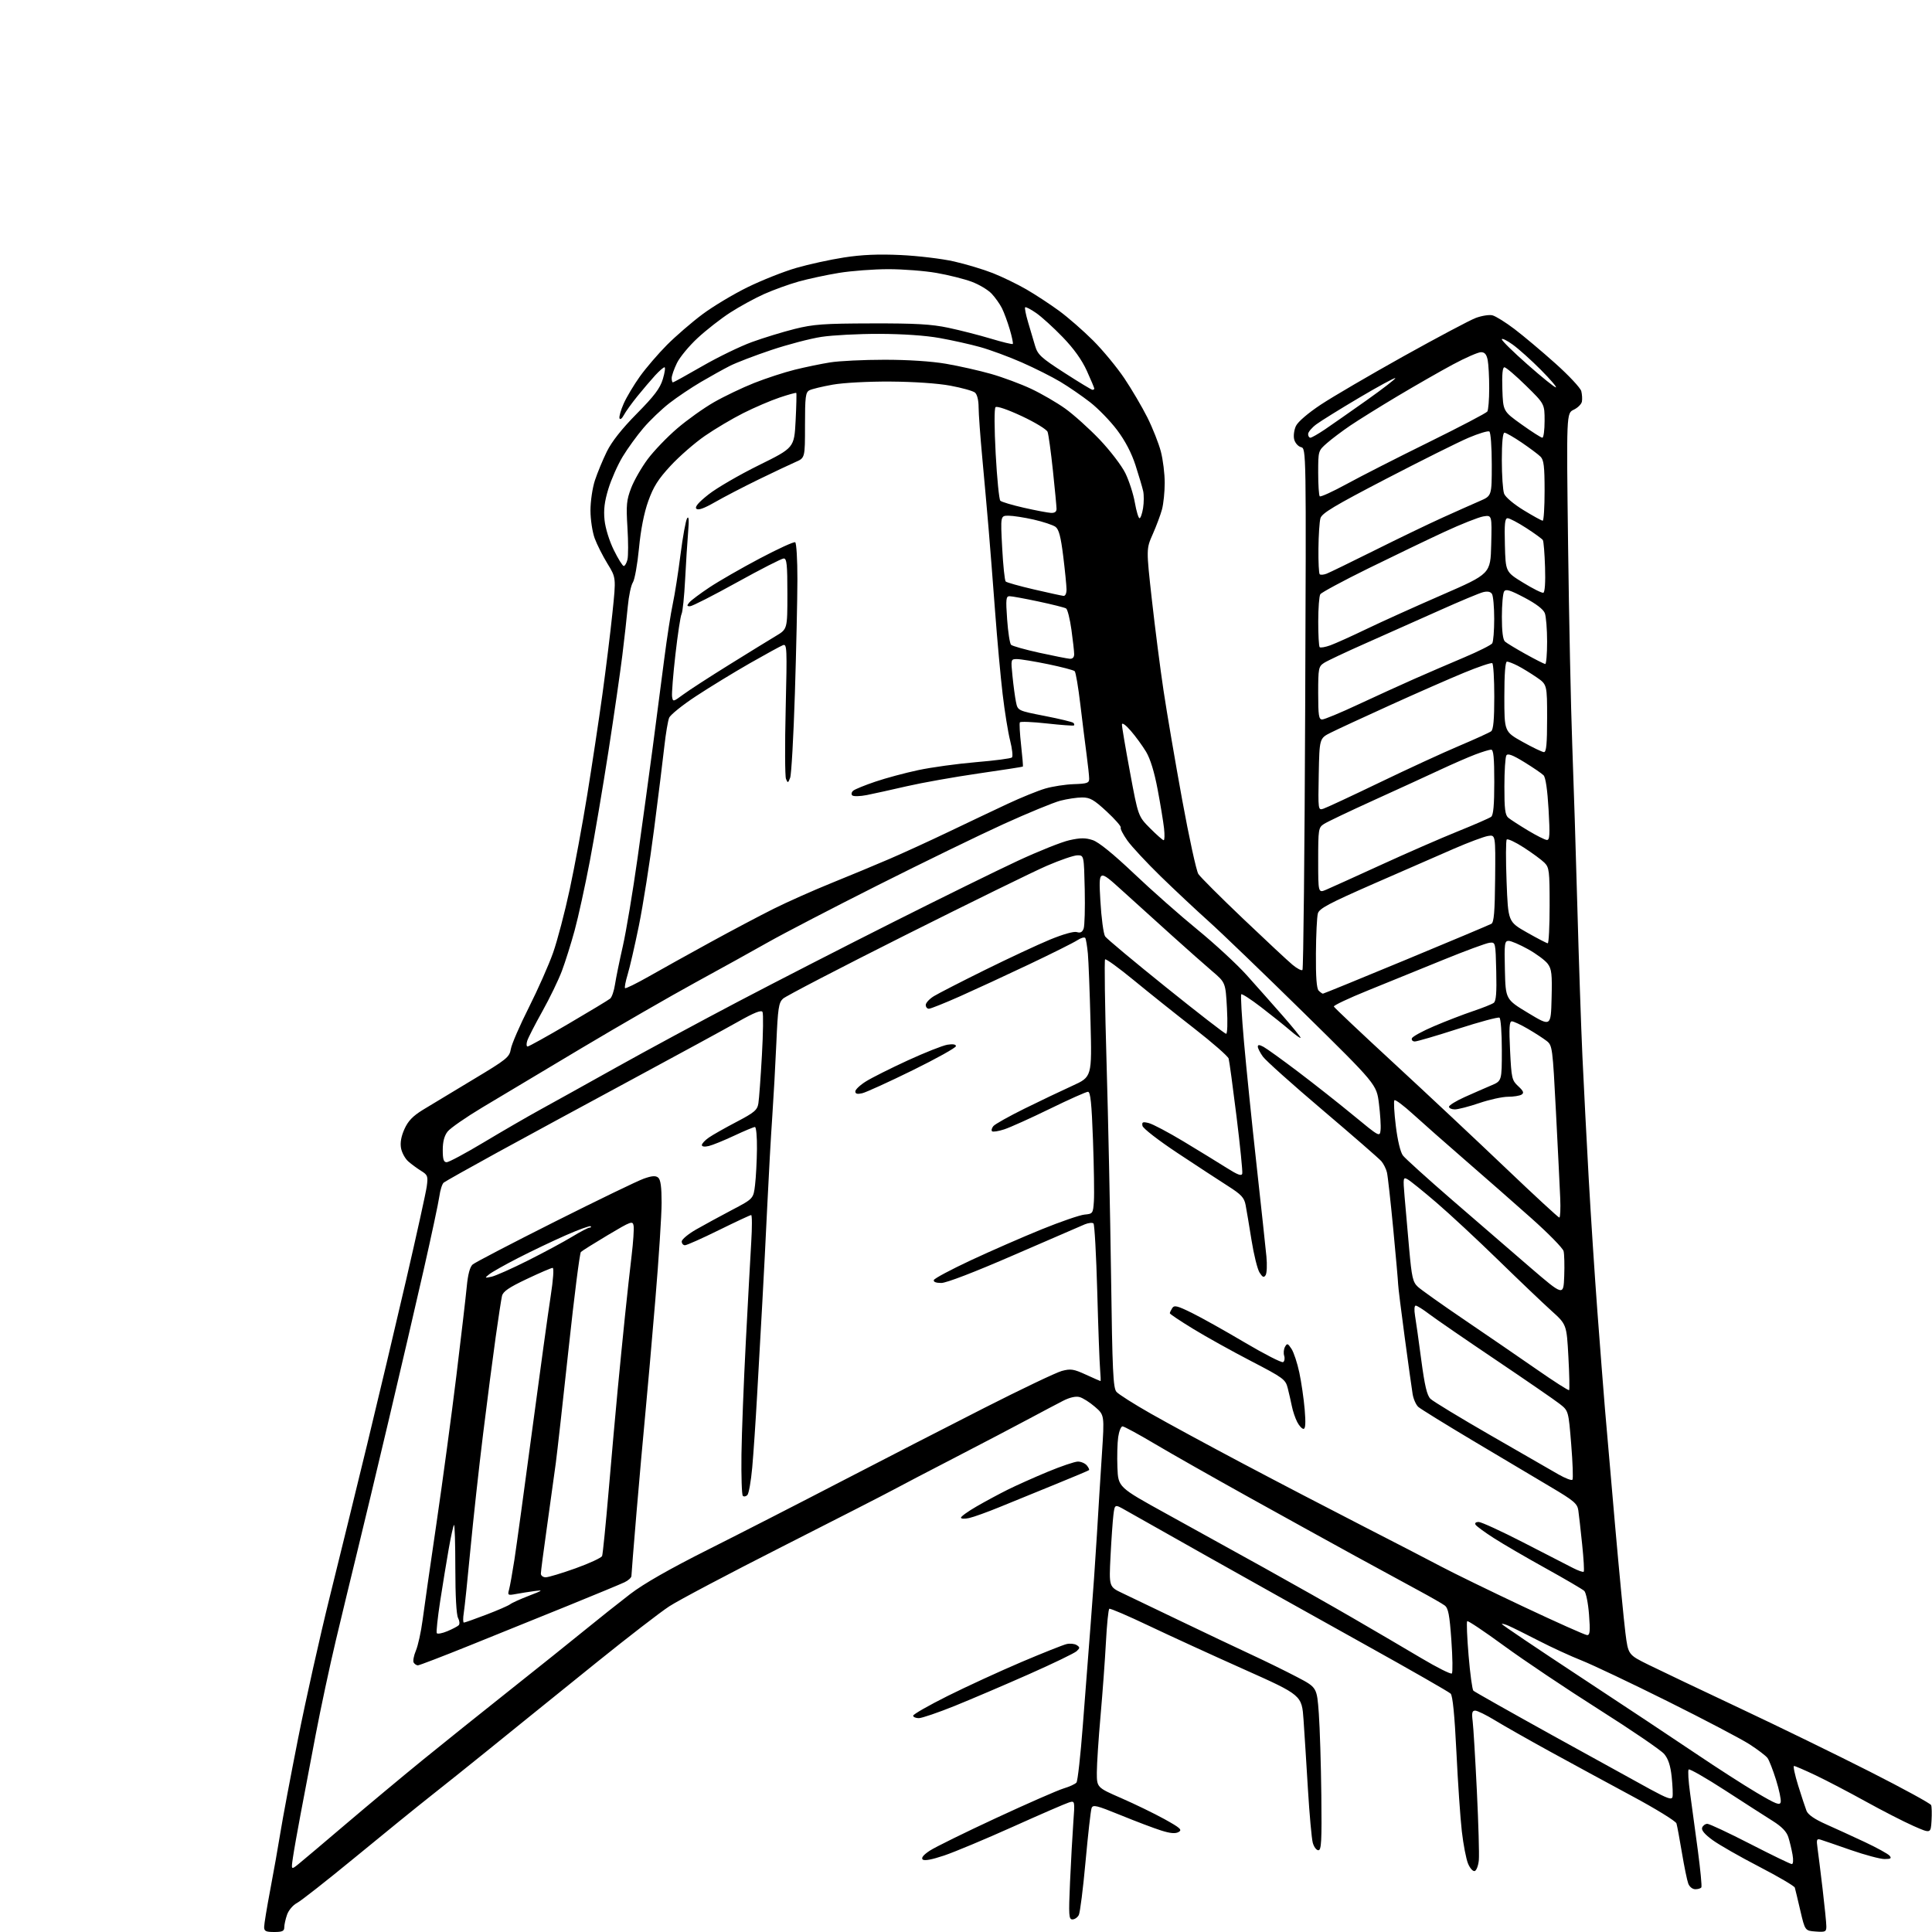 <?xml version="1.0" encoding="UTF-8" standalone="no"?>
<svg 
  version="1.1" 
  xmlns="http://www.w3.org/2000/svg" 
  xmlns:xlink="http://www.w3.org/1999/xlink" 
  xmlns:svg="http://www.w3.org/2000/svg"
  xmlns:rdf="http://www.w3.org/1999/02/22-rdf-syntax-ns#"
  xmlns:cc="http://creativecommons.org/ns#"
  xmlns:dc="http://purl.org/dc/elements/1.1/"
  viewBox="0 0 768 768"
  width="768"
  height="768"
>
<style>svg {background-color: white; }</style>"
<path stroke="none" fill="black" fill-rule="evenodd" d="M109.00,768.00C105.67,768.00 105.00,767.67 105.00,766.01C105.00,764.91 106.09,758.27 107.42,751.26C108.76,744.24 110.57,734.00 111.46,728.50C112.34,723.00 115.52,706.10 118.52,690.95C121.53,675.80 127.16,650.60 131.04,634.95C134.93,619.30 141.65,591.88 145.99,574.00C150.33,556.12 157.28,526.78 161.45,508.78C165.62,490.79 169.30,474.08 169.64,471.64C170.20,467.54 170.03,467.07 167.37,465.42C165.79,464.44 163.49,462.74 162.27,461.66C161.04,460.57 159.76,458.22 159.42,456.44C159.02,454.28 159.46,451.76 160.76,448.85C162.21,445.61 164.08,443.66 168.10,441.18C171.07,439.36 180.02,433.96 187.99,429.18C201.51,421.07 202.51,420.27 203.07,417.00C203.39,415.07 206.61,407.65 210.22,400.49C213.82,393.33 218.16,383.56 219.85,378.76C221.54,373.97 224.52,362.65 226.46,353.60C228.41,344.55 231.56,327.55 233.46,315.82C235.36,304.09 238.06,286.18 239.47,276.00C240.87,265.82 242.67,251.23 243.46,243.57C244.91,229.65 244.91,229.65 241.48,224.07C239.60,221.01 237.31,216.47 236.40,214.00C235.49,211.53 234.73,206.55 234.72,202.95C234.72,199.31 235.50,193.97 236.49,190.95C237.48,187.95 239.61,182.80 241.23,179.50C243.20,175.51 247.18,170.47 253.13,164.44C260.13,157.35 262.39,154.36 263.49,150.69C264.27,148.11 264.56,146.00 264.15,146.00C263.73,146.00 262.05,147.46 260.41,149.25C258.77,151.04 255.61,154.75 253.38,157.50C251.15,160.25 248.72,163.62 247.99,165.00C247.26,166.39 246.49,166.96 246.26,166.29C246.04,165.63 246.79,163.00 247.93,160.43C249.06,157.87 251.97,153.01 254.38,149.63C256.80,146.26 261.64,140.62 265.14,137.10C268.64,133.59 274.97,128.12 279.20,124.96C283.44,121.79 291.54,116.93 297.20,114.16C302.87,111.39 311.55,107.94 316.50,106.51C321.45,105.07 330.00,103.20 335.50,102.35C342.61,101.25 349.12,100.97 358.00,101.38C364.88,101.70 374.41,102.84 379.19,103.92C383.96,105.00 390.94,107.10 394.69,108.58C398.43,110.06 404.43,112.97 408.01,115.04C411.59,117.11 417.44,120.95 421.01,123.56C424.58,126.18 430.68,131.51 434.58,135.41C438.47,139.31 444.04,146.06 446.96,150.41C449.88,154.76 453.99,161.75 456.10,165.95C458.20,170.15 460.61,176.25 461.46,179.50C462.31,182.76 463.00,188.36 462.99,191.96C462.99,195.56 462.50,200.30 461.91,202.50C461.31,204.70 459.66,209.13 458.23,212.35C455.64,218.20 455.64,218.20 457.88,238.35C459.12,249.43 461.20,265.70 462.52,274.50C463.84,283.30 467.17,302.81 469.92,317.86C472.67,332.91 475.57,346.22 476.37,347.44C477.17,348.66 485.17,356.65 494.16,365.21C503.15,373.77 511.98,382.01 513.79,383.51C515.60,385.02 517.39,385.95 517.75,385.58C518.12,385.21 518.61,338.42 518.83,281.61C519.25,178.30 519.25,178.30 517.17,177.75C516.03,177.46 514.81,176.07 514.46,174.68C514.10,173.28 514.42,170.89 515.16,169.32C515.96,167.65 519.98,164.20 525.07,160.83C529.78,157.71 544.57,149.07 557.92,141.62C571.28,134.18 584.17,127.34 586.56,126.42C588.96,125.51 591.97,125.03 593.27,125.35C594.57,125.68 598.53,128.14 602.06,130.83C605.60,133.52 612.89,139.64 618.25,144.44C623.61,149.23 628.27,154.21 628.59,155.50C628.91,156.79 629.02,158.66 628.83,159.66C628.63,160.67 627.17,162.11 625.58,162.87C622.68,164.26 622.68,164.26 623.34,216.88C623.70,245.82 624.45,281.43 624.99,296.00C625.54,310.57 626.45,339.60 627.02,360.50C627.59,381.40 628.50,408.18 629.04,420.00C629.59,431.82 630.71,453.65 631.54,468.50C632.37,483.35 633.93,507.20 635.00,521.50C636.07,535.80 637.42,553.12 637.99,560.00C638.57,566.88 640.38,587.80 642.03,606.50C643.68,625.20 645.53,644.39 646.13,649.14C647.23,657.79 647.23,657.79 655.37,661.80C659.84,664.01 676.10,671.74 691.50,679.00C706.90,686.25 730.24,697.63 743.36,704.29C756.48,710.95 767.42,716.92 767.66,717.57C767.91,718.21 767.98,721.02 767.81,723.81C767.50,728.88 767.50,728.88 760.59,725.83C756.79,724.15 748.23,719.76 741.56,716.07C734.89,712.38 725.95,707.71 721.68,705.68C717.41,703.66 713.58,702.00 713.15,702.00C712.73,702.00 713.47,705.49 714.79,709.75C716.12,714.01 717.61,718.54 718.11,719.82C718.71,721.35 721.29,723.14 725.76,725.13C729.47,726.78 736.45,729.98 741.28,732.24C746.10,734.51 750.54,736.95 751.15,737.68C752.02,738.73 751.60,739.00 749.14,739.00C747.43,739.00 741.41,737.39 735.76,735.43C730.12,733.46 724.70,731.60 723.72,731.30C722.16,730.82 722.01,731.24 722.49,734.63C722.79,736.76 723.71,744.11 724.52,750.97C725.33,757.83 726.00,764.49 726.00,765.78C726.00,767.91 725.62,768.09 721.77,767.81C717.53,767.50 717.53,767.50 715.66,759.50C714.64,755.10 713.65,750.99 713.47,750.36C713.29,749.73 706.92,745.99 699.32,742.05C691.72,738.12 683.37,733.35 680.78,731.46C677.62,729.16 676.25,727.52 676.63,726.51C676.95,725.68 677.88,725.00 678.70,725.00C679.51,725.00 687.19,728.60 695.75,733.00C704.31,737.40 711.74,741.00 712.27,741.00C712.82,741.00 712.95,739.43 712.56,737.25C712.20,735.19 711.45,732.07 710.90,730.32C710.20,728.10 708.31,726.15 704.70,723.87C701.84,722.08 693.30,716.59 685.71,711.67C678.13,706.76 671.63,703.04 671.27,703.40C670.91,703.76 671.16,707.98 671.83,712.78C672.50,717.57 673.89,727.80 674.91,735.50C675.93,743.20 676.57,749.84 676.32,750.25C676.08,750.66 675.00,751.00 673.92,751.00C672.79,751.00 671.59,750.03 671.11,748.75C670.64,747.51 669.51,742.00 668.59,736.50C667.67,731.00 666.70,725.75 666.42,724.84C666.15,723.93 658.18,719.02 648.71,713.94C639.25,708.85 624.52,700.86 616.00,696.18C607.48,691.50 597.68,685.94 594.23,683.83C590.79,681.73 587.27,680.00 586.42,680.00C585.19,680.00 584.98,680.86 585.41,684.25C585.70,686.59 586.45,699.08 587.08,712.00C587.71,724.92 588.06,737.27 587.86,739.42C587.66,741.58 586.93,743.53 586.24,743.76C585.53,743.99 584.36,742.70 583.58,740.84C582.81,739.00 581.70,733.23 581.10,728.00C580.50,722.77 579.53,708.60 578.95,696.50C578.23,681.78 577.47,674.09 576.66,673.25C575.98,672.56 560.60,663.75 542.46,653.67C524.33,643.59 496.45,627.99 480.50,619.01C464.55,610.03 449.62,601.60 447.32,600.29C443.14,597.91 443.14,597.91 442.60,602.20C442.31,604.57 441.79,611.96 441.45,618.64C440.84,630.78 440.84,630.78 446.17,633.30C449.10,634.69 459.40,639.63 469.05,644.27C478.70,648.91 491.30,654.89 497.05,657.56C502.80,660.22 511.10,664.29 515.50,666.60C523.50,670.78 523.50,670.78 524.25,681.14C524.66,686.84 525.11,701.40 525.25,713.50C525.46,732.01 525.27,735.50 524.07,735.50C523.29,735.50 522.28,734.15 521.84,732.50C521.40,730.85 520.54,721.40 519.94,711.50C519.35,701.60 518.55,689.08 518.18,683.69C517.50,673.87 517.50,673.87 494.50,663.59C481.85,657.94 464.78,650.12 456.57,646.21C448.36,642.30 441.34,639.29 440.97,639.52C440.60,639.74 440.00,645.68 439.63,652.72C439.26,659.75 438.29,672.92 437.49,682.00C436.68,691.08 436.02,701.21 436.01,704.53C436.00,710.55 436.00,710.55 445.75,714.80C451.11,717.14 458.83,720.89 462.91,723.14C469.24,726.65 470.05,727.39 468.51,728.26C467.21,728.98 465.24,728.81 461.60,727.66C458.79,726.78 451.55,724.04 445.51,721.57C435.76,717.60 434.44,717.28 433.91,718.79C433.57,719.73 432.50,729.27 431.52,740.00C430.55,750.73 429.34,760.29 428.84,761.25C428.34,762.21 427.20,763.00 426.31,763.00C424.87,763.00 424.77,761.44 425.35,748.25C425.71,740.14 426.30,729.51 426.65,724.64C427.30,715.77 427.30,715.77 424.90,716.51C423.58,716.91 413.57,721.25 402.65,726.16C391.74,731.06 379.42,736.22 375.27,737.61C370.35,739.26 367.40,739.80 366.76,739.16C366.12,738.52 367.11,737.30 369.64,735.65C371.76,734.26 383.62,728.42 396.00,722.68C408.38,716.93 420.42,711.66 422.76,710.95C425.11,710.25 427.42,709.19 427.91,708.59C428.40,707.99 429.53,697.83 430.43,686.00C431.33,674.17 432.74,655.95 433.56,645.50C434.39,635.05 435.50,619.08 436.04,610.00C436.57,600.92 437.47,586.52 438.03,578.00C439.04,562.50 439.04,562.50 435.27,559.24C433.20,557.44 430.43,555.69 429.13,555.35C427.63,554.95 425.23,555.49 422.63,556.82C420.36,557.98 414.23,561.22 409.00,564.02C403.77,566.83 390.73,573.66 380.00,579.21C369.27,584.75 358.02,590.63 355.00,592.27C351.98,593.91 332.18,604.04 311.00,614.78C289.82,625.52 269.57,636.22 266.00,638.57C262.43,640.91 249.60,650.81 237.50,660.56C225.40,670.31 213.22,680.14 210.44,682.40C207.65,684.65 199.81,691.00 193.01,696.50C186.21,702.00 176.34,709.90 171.08,714.04C165.81,718.19 152.36,729.11 141.18,738.31C130.00,747.50 119.59,755.68 118.04,756.48C116.47,757.29 114.73,759.35 114.11,761.12C113.50,762.87 113.00,765.13 113.00,766.15C113.00,767.64 112.23,768.00 109.00,768.00zM118.73,740.93C120.39,739.59 128.88,732.42 137.59,725.00C146.31,717.58 159.98,706.18 167.97,699.67C175.96,693.17 191.50,680.71 202.50,671.99C213.50,663.27 227.00,652.46 232.50,647.97C238.00,643.48 246.10,637.05 250.50,633.67C255.85,629.56 266.12,623.70 281.50,615.97C294.15,609.62 318.00,597.41 334.50,588.84C351.00,580.28 376.55,567.15 391.27,559.67C406.00,552.19 419.86,545.58 422.07,544.98C425.62,544.03 426.76,544.20 431.67,546.45C434.73,547.85 437.35,549.00 437.47,549.00C437.60,549.00 437.52,546.86 437.30,544.25C437.07,541.64 436.56,527.71 436.17,513.30C435.77,498.90 435.10,486.77 434.68,486.35C434.27,485.93 432.70,486.09 431.21,486.70C429.72,487.32 417.02,492.81 403.00,498.91C387.38,505.70 376.21,510.00 374.17,510.00C372.06,510.00 370.98,509.57 371.22,508.83C371.44,508.19 378.11,504.63 386.06,500.92C394.00,497.22 406.62,491.70 414.10,488.67C421.58,485.63 429.23,483.00 431.10,482.82C434.42,482.51 434.51,482.38 434.84,477.50C435.03,474.75 434.86,463.84 434.48,453.25C433.95,438.52 433.48,434.00 432.49,434.00C431.77,434.00 424.96,437.04 417.35,440.76C409.73,444.48 401.59,448.15 399.25,448.92C396.90,449.69 394.70,450.04 394.35,449.69C394.00,449.34 394.24,448.42 394.88,447.64C395.52,446.87 401.10,443.74 407.27,440.69C413.45,437.64 422.00,433.56 426.28,431.62C434.06,428.08 434.06,428.08 433.50,406.29C433.19,394.31 432.72,382.08 432.45,379.11C432.17,376.15 431.71,373.35 431.42,372.88C431.13,372.41 429.70,372.80 428.25,373.76C426.79,374.72 418.15,379.04 409.05,383.36C399.95,387.68 387.55,393.41 381.50,396.10C375.45,398.78 369.94,400.99 369.25,400.99C368.56,401.00 368.00,400.32 368.00,399.49C368.00,398.65 369.46,397.08 371.25,395.98C373.04,394.89 382.15,390.21 391.50,385.59C400.85,380.97 412.46,375.55 417.31,373.54C422.60,371.36 426.90,370.15 428.07,370.52C429.45,370.96 430.23,370.56 430.76,369.14C431.17,368.05 431.36,361.04 431.20,353.57C430.89,340.00 430.89,340.00 428.31,340.00C426.90,340.00 421.41,341.88 416.12,344.17C410.83,346.46 385.51,358.88 359.85,371.75C334.19,384.63 312.32,395.99 311.25,396.99C309.54,398.58 309.21,400.76 308.61,414.65C308.23,423.37 307.49,436.57 306.98,444.00C306.46,451.43 305.58,467.18 305.02,479.00C304.46,490.82 303.56,508.38 303.02,518.00C302.47,527.62 301.55,544.05 300.97,554.50C300.39,564.95 299.51,577.95 299.02,583.39C298.53,588.82 297.66,593.74 297.08,594.32C296.50,594.90 295.69,595.03 295.28,594.61C294.87,594.20 294.63,586.79 294.74,578.15C294.86,569.51 295.64,549.41 296.47,533.47C297.30,517.54 298.27,499.66 298.63,493.75C298.99,487.84 298.98,483.00 298.60,483.00C298.23,483.00 292.45,485.70 285.75,489.00C279.06,492.30 273.00,495.00 272.29,495.00C271.58,495.00 271.00,494.33 271.00,493.51C271.00,492.69 273.56,490.55 276.68,488.76C279.81,486.97 286.22,483.48 290.93,481.00C299.50,476.50 299.50,476.50 300.15,471.00C300.51,467.98 300.85,461.56 300.90,456.75C300.96,451.94 300.60,448.00 300.10,448.00C299.61,448.00 295.90,449.55 291.85,451.45C287.81,453.35 283.26,455.20 281.75,455.56C280.09,455.96 279.00,455.80 279.00,455.18C279.00,454.60 280.24,453.27 281.75,452.22C283.26,451.16 288.21,448.36 292.74,445.99C299.91,442.23 301.04,441.28 301.47,438.59C301.75,436.89 302.38,428.30 302.87,419.50C303.37,410.70 303.47,402.95 303.11,402.27C302.64,401.40 299.83,402.51 293.47,406.10C288.54,408.89 269.46,419.27 251.07,429.19C232.68,439.10 208.61,452.16 197.57,458.20C186.53,464.25 177.00,469.61 176.38,470.11C175.77,470.61 174.99,473.07 174.65,475.57C174.30,478.08 171.50,491.23 168.41,504.81C165.33,518.39 159.03,545.48 154.41,565.00C149.80,584.52 144.20,607.92 141.97,617.00C139.75,626.08 135.94,641.83 133.52,652.00C131.10,662.17 127.49,679.05 125.50,689.50C123.50,699.95 120.81,714.12 119.52,721.00C118.22,727.88 116.83,735.72 116.44,738.43C115.72,743.37 115.72,743.37 118.73,740.93zM707.86,716.33C708.06,715.38 707.22,711.40 706.00,707.51C704.78,703.61 703.26,699.71 702.62,698.84C701.99,697.97 698.76,695.51 695.46,693.38C692.15,691.25 677.53,683.57 662.97,676.32C648.41,669.07 633.00,661.76 628.73,660.07C624.45,658.38 616.80,654.87 611.73,652.25C606.65,649.64 601.26,646.96 599.75,646.30C598.24,645.64 597.00,645.32 597.00,645.58C597.00,645.85 611.06,655.33 628.25,666.64C645.44,677.95 666.17,691.71 674.32,697.21C682.47,702.71 693.27,709.66 698.32,712.64C706.05,717.21 707.56,717.80 707.86,716.33zM664.85,714.29C665.04,713.42 664.89,709.84 664.52,706.34C664.04,701.83 663.16,699.16 661.53,697.23C660.26,695.73 648.60,687.77 635.62,679.55C622.64,671.33 605.67,659.94 597.89,654.25C590.12,648.56 583.52,644.14 583.23,644.44C582.93,644.74 583.18,650.90 583.79,658.13C584.39,665.37 585.25,671.64 585.69,672.08C586.14,672.51 600.23,680.47 617.00,689.76C633.77,699.04 651.33,708.72 656.00,711.26C662.86,714.98 664.57,715.57 664.85,714.29zM365.25,682.99C364.01,682.99 363.00,682.55 363.00,682.01C363.00,681.46 369.19,677.93 376.75,674.15C384.31,670.38 397.48,664.33 406.00,660.70C414.52,657.08 422.62,653.86 424.00,653.54C425.38,653.23 427.18,653.42 428.00,653.95C429.33,654.82 429.33,655.09 428.00,656.35C427.18,657.14 418.62,661.27 409.00,665.53C399.38,669.79 386.10,675.46 379.50,678.13C372.90,680.79 366.49,682.98 365.25,682.99zM577.14,665.23C577.52,664.83 577.43,658.88 576.94,652.01C576.22,641.88 575.72,639.26 574.28,638.19C573.30,637.46 568.67,634.81 564.00,632.29C559.33,629.77 548.08,623.65 539.00,618.68C529.92,613.71 510.80,603.15 496.50,595.21C482.20,587.26 465.28,577.67 458.91,573.88C452.54,570.10 446.83,567.00 446.22,567.00C445.62,567.00 444.84,568.91 444.50,571.25C444.16,573.59 444.02,579.03 444.19,583.34C444.50,591.18 444.50,591.18 463.50,601.66C473.95,607.42 491.50,617.13 502.50,623.23C513.50,629.33 529.48,638.37 538.00,643.32C546.52,648.26 558.66,655.38 564.97,659.13C571.28,662.88 576.76,665.63 577.14,665.23zM166.12,662.00C165.57,662.00 164.82,661.51 164.45,660.91C164.08,660.32 164.47,658.18 165.32,656.16C166.18,654.15 167.37,648.67 167.99,644.00C168.60,639.33 171.08,622.00 173.51,605.50C175.93,589.00 179.48,562.67 181.40,547.00C183.31,531.33 185.19,515.26 185.56,511.29C186.01,506.58 186.81,503.59 187.88,502.66C188.77,501.88 203.45,494.23 220.51,485.66C237.56,477.09 253.49,469.39 255.90,468.54C259.19,467.38 260.62,467.27 261.64,468.12C262.60,468.91 263.00,471.86 263.00,478.09C263.00,482.96 261.88,500.34 260.50,516.72C259.13,533.10 257.34,553.48 256.52,562.00C255.70,570.52 254.12,588.25 253.01,601.38C251.91,614.51 251.00,625.80 251.00,626.47C251.00,627.13 249.76,628.27 248.25,628.98C246.74,629.70 236.72,633.85 226.00,638.21C215.28,642.56 197.64,649.70 186.81,654.06C175.98,658.43 166.67,662.00 166.12,662.00zM177.80,648.44C179.84,647.59 181.88,646.52 182.34,646.06C182.81,645.59 182.69,644.30 182.09,643.17C181.42,641.92 181.00,634.31 181.00,623.40C181.00,613.65 180.76,605.90 180.47,606.19C180.19,606.48 179.25,610.72 178.39,615.61C177.53,620.50 175.99,629.88 174.98,636.46C173.97,643.03 173.36,648.77 173.62,649.20C173.89,649.63 175.77,649.29 177.80,648.44zM630.90,649.98C632.03,650.00 632.18,648.46 631.66,641.80C631.32,637.28 630.46,633.07 629.77,632.41C629.07,631.75 622.20,627.73 614.50,623.46C606.80,619.20 597.52,613.79 593.87,611.45C590.22,609.11 586.93,606.70 586.56,606.10C586.16,605.45 586.66,605.00 587.78,605.00C588.82,605.00 596.84,608.68 605.59,613.18C614.34,617.68 623.21,622.23 625.29,623.30C627.38,624.37 629.29,625.04 629.55,624.78C629.81,624.53 629.53,619.63 628.93,613.91C628.34,608.18 627.65,602.11 627.41,600.42C627.02,597.70 625.69,596.57 616.24,590.98C610.33,587.49 596.50,579.26 585.50,572.69C574.50,566.13 564.75,560.10 563.82,559.29C562.90,558.48 561.87,556.17 561.54,554.16C561.21,552.15 559.78,541.95 558.38,531.50C556.97,521.05 555.80,511.60 555.78,510.50C555.76,509.40 554.89,499.52 553.84,488.55C552.79,477.58 551.67,467.45 551.33,466.05C551.00,464.65 550.00,462.65 549.12,461.61C548.23,460.57 537.71,451.42 525.76,441.27C513.80,431.13 503.11,421.56 502.01,420.01C500.90,418.46 500.00,416.68 500.00,416.06C500.00,415.24 500.62,415.26 502.25,416.13C503.49,416.79 509.68,421.25 516.00,426.03C522.33,430.82 532.23,438.63 538.00,443.39C548.41,451.97 548.50,452.01 548.80,449.20C548.97,447.63 548.67,442.91 548.15,438.71C547.20,431.06 547.20,431.06 518.35,402.69C502.48,387.10 485.45,370.70 480.50,366.27C475.55,361.84 466.95,353.77 461.38,348.35C455.82,342.93 449.86,336.53 448.15,334.13C446.44,331.72 445.25,329.40 445.51,328.98C445.78,328.55 443.27,325.69 439.94,322.60C434.84,317.88 433.30,317.00 430.16,317.00C428.11,317.00 424.20,317.59 421.47,318.30C418.74,319.02 408.62,323.18 399.00,327.55C389.38,331.92 366.88,342.87 349.00,351.87C331.12,360.87 311.55,371.04 305.50,374.46C299.45,377.89 286.40,385.11 276.50,390.52C266.60,395.93 246.12,407.74 231.00,416.75C215.88,425.77 198.18,436.35 191.68,440.26C185.18,444.16 178.99,448.46 177.93,449.81C176.62,451.48 176.00,453.84 176.00,457.13C176.00,460.88 176.36,462.00 177.57,462.00C178.43,462.00 185.06,458.44 192.32,454.09C199.57,449.74 209.55,443.96 214.50,441.24C219.45,438.53 233.20,430.89 245.06,424.26C256.91,417.64 278.74,405.86 293.56,398.08C308.38,390.30 336.02,376.12 355.00,366.58C373.98,357.03 396.25,346.07 404.50,342.23C412.75,338.39 422.02,334.68 425.10,334.00C429.51,333.01 431.49,333.01 434.37,333.96C436.74,334.74 442.51,339.42 450.77,347.25C457.77,353.90 469.12,363.93 476.00,369.54C482.87,375.16 491.68,383.29 495.57,387.62C499.46,391.96 505.87,399.18 509.82,403.69C513.77,408.19 517.00,412.17 517.00,412.52C517.00,412.88 515.09,411.53 512.75,409.52C510.41,407.52 505.23,403.37 501.22,400.30C497.22,397.23 493.71,394.96 493.42,395.25C493.12,395.54 493.61,404.04 494.50,414.14C495.39,424.24 497.63,446.23 499.49,463.00C501.34,479.77 503.11,496.20 503.42,499.50C503.74,502.80 503.59,506.12 503.11,506.88C502.40,507.98 501.91,507.77 500.70,505.88C499.86,504.57 498.42,498.77 497.50,493.00C496.58,487.23 495.52,480.93 495.15,479.00C494.59,476.08 493.43,474.84 488.19,471.50C484.73,469.30 475.74,463.41 468.20,458.42C460.50,453.32 454.35,448.55 454.15,447.54C453.86,446.02 454.25,445.84 456.65,446.44C458.22,446.82 464.45,450.12 470.50,453.76C476.55,457.41 484.20,462.09 487.50,464.18C492.08,467.08 493.58,467.62 493.82,466.49C494.00,465.68 492.97,455.45 491.53,443.76C490.08,432.06 488.68,421.73 488.40,420.79C488.12,419.85 481.95,414.46 474.70,408.81C467.44,403.16 456.64,394.54 450.70,389.65C444.76,384.77 439.63,381.04 439.29,381.37C438.96,381.71 439.22,400.10 439.87,422.24C440.52,444.38 441.32,482.52 441.66,507.00C442.18,545.15 442.49,551.75 443.81,553.28C444.66,554.26 450.79,558.15 457.43,561.92C464.07,565.70 480.52,574.62 494.00,581.75C507.48,588.89 528.85,600.02 541.50,606.50C554.15,612.98 568.33,620.31 573.00,622.79C577.67,625.28 592.30,632.40 605.50,638.63C618.70,644.86 630.13,649.96 630.90,649.98zM184.40,645.00C184.77,645.00 188.76,643.59 193.28,641.86C197.80,640.14 202.07,638.28 202.76,637.74C203.45,637.19 206.82,635.66 210.26,634.34C215.85,632.18 216.08,631.99 212.50,632.47C210.30,632.77 206.97,633.29 205.10,633.64C201.89,634.24 201.73,634.14 202.36,631.89C202.72,630.57 203.68,625.23 204.49,620.00C205.29,614.77 208.47,591.60 211.55,568.50C214.63,545.40 217.93,521.44 218.90,515.25C219.92,508.65 220.25,504.00 219.69,504.00C219.16,504.00 214.53,505.99 209.41,508.42C202.29,511.79 199.95,513.39 199.55,515.17C199.25,516.45 198.12,523.80 197.04,531.50C195.95,539.20 193.70,556.52 192.04,570.00C190.38,583.48 188.11,604.13 187.00,615.89C185.89,627.66 184.70,639.02 184.36,641.14C184.02,643.27 184.04,645.00 184.40,645.00zM216.93,627.00C217.98,627.00 223.35,625.38 228.85,623.41C234.36,621.43 239.08,619.23 239.35,618.53C239.62,617.82 240.80,606.05 241.97,592.37C243.14,578.69 244.74,560.75 245.53,552.50C246.31,544.25 247.63,530.98 248.45,523.00C249.27,515.02 250.46,504.23 251.09,499.00C251.72,493.77 252.07,488.51 251.87,487.29C251.52,485.20 250.97,485.40 241.63,490.96C236.20,494.20 231.38,497.22 230.91,497.69C230.45,498.15 228.25,515.40 226.04,536.02C223.82,556.63 221.53,577.10 220.95,581.50C220.37,585.90 218.79,597.28 217.45,606.78C216.10,616.29 215.00,624.72 215.00,625.53C215.00,626.34 215.87,627.00 216.93,627.00zM385.22,603.45C383.45,603.84 382.00,603.77 382.00,603.29C382.00,602.81 384.81,600.79 388.25,598.81C391.69,596.82 397.23,593.84 400.56,592.18C403.90,590.52 411.04,587.32 416.43,585.08C421.82,582.84 427.25,581.00 428.49,581.00C429.74,581.00 431.32,581.69 432.02,582.52C432.72,583.36 433.11,584.21 432.89,584.40C432.68,584.60 426.65,587.14 419.50,590.05C412.35,592.96 402.44,597.01 397.47,599.04C392.51,601.08 387.00,603.06 385.22,603.45zM625.07,588.22C625.40,587.82 625.18,581.49 624.58,574.15C623.50,560.81 623.50,560.81 620.00,558.07C618.08,556.56 606.60,548.66 594.50,540.51C582.40,532.36 570.52,524.19 568.11,522.35C565.69,520.51 563.29,519.00 562.77,519.00C562.22,519.00 562.11,520.67 562.49,522.95C562.86,525.12 563.98,533.05 564.97,540.57C566.34,550.87 567.24,554.68 568.64,556.06C569.66,557.06 580.40,563.58 592.50,570.55C604.60,577.52 616.74,584.50 619.48,586.08C622.22,587.65 624.73,588.61 625.07,588.22zM518.17,568.00C517.55,568.00 516.42,566.76 515.65,565.25C514.87,563.74 513.92,560.92 513.54,559.00C513.15,557.08 512.41,553.84 511.90,551.82C511.01,548.33 510.22,547.75 497.30,541.04C489.78,537.14 479.44,531.39 474.32,528.26C469.19,525.13 465.01,522.33 465.02,522.04C465.02,521.74 465.45,520.83 465.97,520.01C466.77,518.75 467.92,519.02 473.71,521.86C477.44,523.69 486.92,528.99 494.77,533.64C502.62,538.28 509.51,541.81 510.06,541.46C510.62,541.11 510.81,539.98 510.48,538.94C510.15,537.89 510.30,536.29 510.82,535.37C511.65,533.88 511.94,533.98 513.40,536.21C514.30,537.59 515.70,541.82 516.50,545.61C517.31,549.40 518.26,555.99 518.63,560.25C519.09,565.69 518.95,568.00 518.17,568.00zM623.74,552.60C623.97,552.36 623.85,546.39 623.46,539.34C622.76,526.50 622.76,526.50 616.66,521.00C613.31,517.98 603.80,508.91 595.53,500.85C587.26,492.79 576.23,482.53 571.00,478.05C565.77,473.56 560.64,469.42 559.59,468.83C557.77,467.81 557.71,468.09 558.34,475.63C558.70,479.96 559.52,489.33 560.17,496.45C561.20,507.88 561.61,509.66 563.65,511.55C564.93,512.73 573.29,518.66 582.23,524.73C591.18,530.80 604.08,539.65 610.91,544.39C617.73,549.14 623.50,552.83 623.74,552.60zM621.80,507.34C621.96,503.03 621.85,498.53 621.55,497.34C621.25,496.15 615.49,490.28 608.75,484.28C602.01,478.28 590.20,467.91 582.50,461.24C574.80,454.56 565.45,446.31 561.72,442.91C557.99,439.51 554.66,437.01 554.31,437.36C553.96,437.70 554.21,442.30 554.86,447.58C555.57,453.38 556.69,458.03 557.69,459.34C558.61,460.53 567.39,468.48 577.23,477.00C587.06,485.52 601.04,497.60 608.30,503.84C621.50,515.18 621.50,515.18 621.80,507.34zM195.41,507.51C197.01,507.16 203.54,504.26 209.91,501.05C216.28,497.85 224.17,493.60 227.44,491.61C230.71,489.63 233.82,488.00 234.36,488.00C234.89,488.00 235.09,487.76 234.80,487.46C234.50,487.17 230.04,488.78 224.88,491.05C219.72,493.32 211.21,497.38 205.97,500.07C200.72,502.76 195.55,505.68 194.47,506.55C192.58,508.07 192.62,508.11 195.41,507.51zM619.85,484.00C620.23,484.00 620.39,480.51 620.21,476.25C620.03,471.99 619.27,456.60 618.52,442.06C617.19,416.35 617.09,415.58 614.83,413.80C613.55,412.80 610.20,410.63 607.38,408.99C604.56,407.34 601.68,406.00 600.98,406.00C599.98,406.00 599.83,408.57 600.28,417.65C600.82,428.65 601.00,429.45 603.52,431.78C605.61,433.72 605.90,434.45 604.85,435.12C604.11,435.59 601.67,435.98 599.43,435.98C597.18,435.99 592.04,437.12 588.00,438.50C583.96,439.88 579.60,441.00 578.32,441.00C577.05,441.00 576.00,440.53 576.00,439.95C576.00,439.37 578.81,437.63 582.25,436.09C585.69,434.55 590.41,432.48 592.75,431.49C597.00,429.70 597.00,429.70 597.00,417.41C597.00,410.65 596.58,404.86 596.06,404.54C595.55,404.22 588.12,406.22 579.56,408.98C571.01,411.74 563.29,414.00 562.42,414.00C561.55,414.00 561.02,413.44 561.24,412.75C561.47,412.06 565.44,409.89 570.08,407.91C574.71,405.94 581.65,403.26 585.50,401.96C589.35,400.67 593.08,399.18 593.78,398.65C594.72,397.96 594.99,394.64 594.78,386.10C594.50,374.52 594.50,374.50 592.11,374.76C590.79,374.91 582.46,377.98 573.61,381.59C564.75,385.19 551.30,390.66 543.72,393.74C536.14,396.81 530.07,399.68 530.22,400.11C530.37,400.54 541.14,410.70 554.13,422.69C567.13,434.69 587.08,453.39 598.46,464.25C609.84,475.11 619.47,484.00 619.85,484.00zM342.75,434.58C340.79,435.03 340.00,434.83 340.00,433.86C340.00,433.11 341.92,431.31 344.25,429.86C346.59,428.40 354.07,424.65 360.87,421.52C367.67,418.40 374.76,415.59 376.62,415.29C378.78,414.94 380.00,415.14 380.00,415.86C380.00,416.48 372.24,420.80 362.75,425.47C353.26,430.13 344.26,434.23 342.75,434.58zM209.73,416.00C210.21,416.00 217.51,411.95 225.95,406.99C234.40,402.04 241.87,397.53 242.55,396.96C243.23,396.40 244.09,393.87 244.47,391.35C244.85,388.83 246.25,381.98 247.58,376.13C248.91,370.28 251.55,354.48 253.45,341.00C255.35,327.52 258.06,307.73 259.48,297.00C260.90,286.27 262.95,270.52 264.04,262.00C265.14,253.47 266.67,243.57 267.45,240.00C268.22,236.43 269.60,227.66 270.50,220.53C271.41,213.39 272.59,206.87 273.14,206.03C273.82,204.98 273.94,206.71 273.54,211.50C273.22,215.35 272.68,223.90 272.34,230.50C272.00,237.10 271.37,243.20 270.94,244.05C270.50,244.90 269.40,252.16 268.49,260.17C267.57,268.19 266.98,275.73 267.16,276.92C267.49,279.05 267.59,279.03 271.62,276.06C273.89,274.38 282.08,269.07 289.83,264.26C297.58,259.44 305.96,254.28 308.46,252.79C313.00,250.08 313.00,250.08 313.00,236.04C313.00,224.43 312.75,222.00 311.55,222.00C310.75,222.00 302.38,226.28 292.95,231.50C283.52,236.72 275.12,241.00 274.28,241.00C273.03,241.00 272.98,240.72 274.01,239.49C274.70,238.66 278.30,235.96 282.02,233.49C285.73,231.02 294.72,225.85 301.99,222.01C309.26,218.16 315.61,215.26 316.10,215.56C316.60,215.87 316.99,222.50 316.98,230.31C316.97,238.11 316.52,258.52 315.98,275.67C315.44,292.81 314.59,307.88 314.10,309.17C313.27,311.33 313.14,311.36 312.44,309.62C312.03,308.59 311.97,296.06 312.32,281.77C312.90,257.46 312.84,255.85 311.22,256.47C310.28,256.83 304.32,260.09 298.00,263.70C291.68,267.32 282.08,273.18 276.69,276.73C271.29,280.27 266.48,284.15 265.99,285.34C265.51,286.53 264.66,291.55 264.11,296.50C263.57,301.45 261.72,316.30 260.02,329.50C258.32,342.70 255.59,360.02 253.96,368.00C252.33,375.98 250.32,384.71 249.49,387.41C248.67,390.12 248.21,392.54 248.46,392.80C248.72,393.05 252.99,390.96 257.95,388.14C262.91,385.32 273.83,379.24 282.23,374.64C290.63,370.03 302.00,364.02 307.50,361.27C313.00,358.53 323.35,353.92 330.50,351.03C337.65,348.14 348.00,343.84 353.50,341.47C359.00,339.11 369.57,334.26 377.00,330.71C384.43,327.15 394.95,322.16 400.39,319.61C405.83,317.06 412.65,314.29 415.54,313.45C418.43,312.61 423.53,311.82 426.89,311.71C432.25,311.53 432.98,311.26 432.96,309.50C432.95,308.40 432.49,304.12 431.94,300.00C431.39,295.88 430.27,286.89 429.45,280.03C428.64,273.18 427.63,267.23 427.21,266.81C426.79,266.39 422.02,265.14 416.61,264.02C411.20,262.91 405.66,262.00 404.29,262.00C401.81,262.00 401.80,262.04 402.48,268.76C402.85,272.48 403.47,277.09 403.86,279.01C404.57,282.50 404.57,282.50 415.30,284.60C421.20,285.75 426.32,286.99 426.68,287.35C427.04,287.71 427.15,288.17 426.92,288.37C426.69,288.57 421.85,288.22 416.17,287.59C410.49,286.96 405.65,286.76 405.41,287.15C405.17,287.54 405.39,291.60 405.90,296.18C406.41,300.75 406.73,304.60 406.61,304.73C406.48,304.85 398.53,306.09 388.94,307.47C379.35,308.86 366.55,311.14 360.50,312.53C354.45,313.93 347.28,315.51 344.56,316.05C341.84,316.58 339.24,316.64 338.77,316.17C338.30,315.70 338.50,314.85 339.21,314.28C339.92,313.71 343.88,312.10 348.00,310.71C352.12,309.31 359.77,307.25 365.00,306.14C370.23,305.02 380.57,303.60 388.00,302.97C395.43,302.35 401.85,301.51 402.27,301.10C402.70,300.69 402.37,297.68 401.55,294.43C400.72,291.17 399.38,282.88 398.57,276.00C397.75,269.12 396.40,254.28 395.56,243.00C394.72,231.72 393.55,216.88 392.97,210.00C392.39,203.12 391.26,190.53 390.47,182.00C389.67,173.47 389.02,164.42 389.01,161.87C389.00,159.08 388.43,156.77 387.56,156.05C386.77,155.40 382.39,154.17 377.81,153.32C372.83,152.39 363.30,151.74 354.00,151.68C345.11,151.62 335.30,152.15 331.00,152.91C326.88,153.64 322.71,154.65 321.75,155.15C320.22,155.95 320.00,157.70 320.00,169.05C320.00,182.03 320.00,182.03 316.25,183.65C314.19,184.55 307.55,187.69 301.50,190.63C295.45,193.58 287.66,197.63 284.18,199.63C279.83,202.12 277.54,202.94 276.82,202.22C276.11,201.51 277.62,199.74 281.65,196.55C284.87,194.00 293.85,188.78 301.61,184.95C315.71,177.99 315.71,177.99 316.27,167.24C316.57,161.34 316.69,156.37 316.53,156.20C316.36,156.04 313.37,156.86 309.87,158.04C306.37,159.21 299.90,161.99 295.50,164.20C291.10,166.41 284.21,170.50 280.19,173.28C276.17,176.06 270.05,181.39 266.59,185.13C261.62,190.49 259.75,193.46 257.69,199.21C256.00,203.94 254.71,210.53 254.00,218.00C253.39,224.32 252.30,230.41 251.57,231.53C250.84,232.64 249.94,236.91 249.56,241.03C249.18,245.14 248.21,253.90 247.39,260.50C246.58,267.10 244.10,284.20 241.89,298.50C239.67,312.80 236.32,332.55 234.45,342.38C232.57,352.22 229.87,364.58 228.43,369.85C226.99,375.12 224.71,382.38 223.36,385.97C222.01,389.56 218.52,396.77 215.60,402.00C212.68,407.23 209.97,412.51 209.58,413.75C209.19,414.99 209.26,416.00 209.73,416.00zM487.40,410.96C487.90,410.98 488.05,406.56 487.73,400.79C487.17,390.58 487.17,390.58 481.84,386.04C478.92,383.54 471.79,377.24 466.01,372.03C460.23,366.82 451.27,358.72 446.10,354.03C436.70,345.50 436.70,345.50 437.41,358.00C437.80,364.88 438.66,371.28 439.31,372.24C439.97,373.19 450.85,382.28 463.50,392.44C476.15,402.61 486.90,410.94 487.40,410.96zM616.78,396.85C617.03,387.17 616.81,385.22 615.23,383.10C614.21,381.75 610.71,379.15 607.44,377.33C604.17,375.51 600.70,374.02 599.72,374.01C598.09,374.00 597.96,375.03 598.22,385.63C598.50,397.27 598.50,397.27 607.50,402.70C616.50,408.13 616.50,408.13 616.78,396.85zM525.88,395.00C526.14,395.00 541.01,388.92 558.93,381.49C576.84,374.06 592.10,367.64 592.84,367.23C593.87,366.65 594.22,362.48 594.34,349.15C594.50,331.82 594.50,331.82 591.50,332.31C589.85,332.59 583.77,334.85 578.00,337.36C572.23,339.86 557.83,346.14 546.02,351.32C528.22,359.13 524.42,361.15 523.87,363.12C523.50,364.43 523.15,371.60 523.10,379.05C523.03,388.38 523.37,392.97 524.20,393.80C524.86,394.46 525.62,395.00 525.88,395.00zM615.25,374.97C615.66,374.99 616.00,368.25 616.00,360.00C616.00,346.18 615.84,344.84 613.94,342.94C612.80,341.80 609.12,339.10 605.76,336.92C602.39,334.74 599.33,333.31 598.95,333.73C598.58,334.15 598.55,341.68 598.89,350.46C599.50,366.42 599.50,366.42 607.00,370.68C611.12,373.02 614.84,374.95 615.25,374.97zM527.25,353.64C529.04,352.88 538.83,348.44 549.00,343.79C559.17,339.13 572.90,333.14 579.50,330.48C586.10,327.82 592.06,325.22 592.75,324.70C593.64,324.03 594.00,320.01 594.00,310.88C594.00,301.24 593.69,298.00 592.75,298.00C592.06,298.00 589.21,298.87 586.40,299.94C583.60,301.00 577.30,303.75 572.40,306.04C567.51,308.33 555.64,313.77 546.03,318.13C536.41,322.50 527.53,326.73 526.28,327.55C524.10,328.98 524.00,329.62 524.00,342.04C524.00,355.03 524.00,355.03 527.25,353.64zM462.58,334.00C462.95,334.00 463.01,331.86 462.72,329.25C462.43,326.64 461.29,319.70 460.18,313.83C458.88,306.90 457.27,301.65 455.58,298.83C454.14,296.45 451.41,292.70 449.50,290.50C447.46,288.15 446.01,287.12 445.99,288.00C445.96,288.82 447.41,297.38 449.20,307.00C452.45,324.50 452.45,324.50 457.18,329.25C459.78,331.86 462.21,334.00 462.58,334.00zM614.89,333.90C616.05,333.98 616.16,331.91 615.58,321.75C615.13,313.99 614.41,309.02 613.59,308.19C612.89,307.47 609.44,305.12 605.95,302.97C601.32,300.12 599.37,299.39 598.81,300.28C598.38,300.95 598.02,306.51 598.02,312.63C598.00,321.57 598.31,324.01 599.58,325.07C600.45,325.79 603.94,328.05 607.33,330.09C610.72,332.14 614.13,333.85 614.89,333.90zM526.05,321.48C527.21,321.12 537.23,316.44 548.33,311.10C559.42,305.75 573.67,299.18 580.00,296.51C586.33,293.83 592.06,291.22 592.75,290.70C593.64,290.03 594.00,286.02 594.00,276.94C594.00,269.89 593.64,263.90 593.20,263.62C592.76,263.35 587.69,265.06 581.95,267.43C576.20,269.80 562.95,275.61 552.50,280.36C542.05,285.10 531.48,289.99 529.00,291.24C524.50,293.50 524.50,293.50 524.22,307.83C523.95,321.99 523.97,322.15 526.05,321.48zM613.75,298.98C614.69,298.99 615.00,295.66 615.00,285.55C615.00,272.10 615.00,272.10 610.75,269.19C608.41,267.59 605.06,265.54 603.30,264.64C601.54,263.74 599.63,263.00 599.05,263.00C598.37,263.00 598.00,267.87 598.00,276.92C598.00,290.85 598.00,290.85 605.25,294.90C609.24,297.13 613.06,298.96 613.75,298.98zM525.58,286.00C526.46,286.00 532.87,283.34 539.83,280.08C546.80,276.83 556.77,272.28 562.00,269.97C567.23,267.66 576.21,263.78 581.96,261.36C587.71,258.93 592.76,256.40 593.19,255.73C593.62,255.05 593.97,250.68 593.97,246.00C593.97,241.32 593.57,236.88 593.09,236.11C592.50,235.19 591.33,234.95 589.54,235.40C588.08,235.77 580.26,239.04 572.19,242.66C564.11,246.29 551.01,252.12 543.07,255.63C535.14,259.13 527.60,262.69 526.32,263.52C524.14,264.96 524.00,265.66 524.00,275.52C524.00,284.42 524.24,286.00 525.58,286.00zM614.25,263.96C614.66,263.98 615.00,259.98 615.00,255.07C615.00,250.15 614.59,245.05 614.09,243.74C613.50,242.20 610.61,239.99 605.97,237.55C600.20,234.52 598.59,234.04 597.90,235.13C597.42,235.88 597.02,240.42 597.02,245.21C597.01,250.94 597.43,254.30 598.25,255.03C598.94,255.64 602.65,257.89 606.50,260.03C610.35,262.17 613.84,263.93 614.25,263.96zM425.25,261.87C426.36,261.95 427.00,261.29 427.00,260.07C427.00,259.01 426.51,254.63 425.91,250.33C425.31,246.03 424.36,242.22 423.78,241.86C423.21,241.51 418.28,240.27 412.83,239.11C407.38,237.95 402.20,237.00 401.31,237.00C399.90,237.00 399.78,238.14 400.35,246.20C400.71,251.27 401.41,255.81 401.91,256.31C402.40,256.80 407.46,258.23 413.15,259.48C418.84,260.73 424.29,261.80 425.25,261.87zM528.84,256.52C530.85,255.79 537.34,252.87 543.25,250.02C549.16,247.17 562.66,241.08 573.25,236.47C592.50,228.09 592.50,228.09 592.78,216.41C593.07,204.73 593.07,204.73 589.65,205.28C587.78,205.59 580.82,208.34 574.20,211.41C567.57,214.48 553.94,221.03 543.90,225.97C533.86,230.91 525.28,235.53 524.84,236.23C524.39,236.93 524.02,241.81 524.02,247.08C524.01,252.35 524.27,256.93 524.59,257.26C524.92,257.58 526.83,257.25 528.84,256.52zM422.75,236.87C423.49,236.95 423.98,235.87 423.96,234.25C423.94,232.74 423.35,226.83 422.65,221.12C421.68,213.29 420.92,210.42 419.57,209.42C418.57,208.70 414.69,207.41 410.93,206.55C407.18,205.70 402.66,205.00 400.90,205.00C397.70,205.00 397.70,205.00 398.38,217.73C398.75,224.73 399.38,230.77 399.78,231.16C400.18,231.55 405.23,232.97 411.00,234.31C416.77,235.65 422.06,236.80 422.75,236.87zM613.50,235.63C614.11,235.44 614.38,231.44 614.18,225.45C614.01,220.03 613.62,215.19 613.31,214.70C613.01,214.20 610.04,212.05 606.72,209.90C603.41,207.76 600.07,206.00 599.31,206.00C598.21,206.00 597.99,208.13 598.22,216.67C598.50,227.35 598.50,227.35 605.50,231.64C609.35,234.01 612.95,235.80 613.50,235.63zM527.35,228.05C528.53,227.59 537.15,223.40 546.50,218.74C555.85,214.07 568.00,208.22 573.50,205.73C579.00,203.24 585.64,200.29 588.25,199.16C593.00,197.11 593.00,197.11 593.00,184.62C593.00,177.61 592.57,171.85 592.03,171.52C591.50,171.19 587.78,172.31 583.78,174.01C579.78,175.71 565.04,183.06 551.04,190.33C530.30,201.11 525.45,204.02 524.89,206.03C524.51,207.39 524.15,212.81 524.10,218.08C524.04,223.35 524.27,227.94 524.60,228.27C524.93,228.60 526.17,228.50 527.35,228.05zM247.95,225.00C248.41,225.00 249.07,223.86 249.42,222.46C249.77,221.06 249.77,215.33 249.42,209.71C248.87,200.77 249.05,198.81 250.89,194.00C252.05,190.97 255.02,185.80 257.48,182.50C259.95,179.20 265.22,173.71 269.20,170.31C273.17,166.90 279.75,162.21 283.82,159.88C287.89,157.55 295.08,154.11 299.79,152.24C304.51,150.37 311.77,148.00 315.93,146.97C320.09,145.94 326.43,144.63 330.00,144.06C333.57,143.48 343.28,143.01 351.57,143.01C360.91,143.00 370.24,143.61 376.07,144.61C381.26,145.50 389.32,147.32 394.00,148.65C398.68,149.99 405.84,152.65 409.91,154.57C413.99,156.49 420.06,160.01 423.41,162.40C426.76,164.79 432.91,170.32 437.09,174.69C441.28,179.09 445.87,185.08 447.35,188.10C448.82,191.11 450.52,196.37 451.12,199.78C451.72,203.20 452.56,206.00 452.98,206.00C453.40,206.00 454.03,204.19 454.39,201.98C454.74,199.77 454.76,196.74 454.43,195.23C454.10,193.73 452.73,189.12 451.40,185.00C449.82,180.09 447.29,175.24 444.07,170.96C441.36,167.36 436.53,162.38 433.32,159.89C430.12,157.40 424.80,153.74 421.50,151.77C418.20,149.79 411.29,146.32 406.15,144.06C401.01,141.80 393.58,139.06 389.65,137.97C385.72,136.87 378.45,135.25 373.50,134.37C367.93,133.36 358.79,132.74 349.50,132.72C341.25,132.70 330.90,133.24 326.50,133.92C322.10,134.59 313.15,136.94 306.61,139.13C300.07,141.32 292.64,144.17 290.11,145.46C287.57,146.75 282.41,149.62 278.63,151.84C274.85,154.06 269.21,157.84 266.11,160.25C263.00,162.66 258.35,167.11 255.78,170.13C253.20,173.15 249.47,178.29 247.50,181.56C245.53,184.83 242.98,190.58 241.83,194.35C240.29,199.40 239.89,202.68 240.32,206.77C240.65,209.97 242.21,215.02 244.01,218.67C245.72,222.15 247.50,225.00 247.95,225.00zM613.25,206.99C613.66,207.00 614.00,201.63 614.00,195.07C614.00,185.45 613.69,182.83 612.39,181.54C611.51,180.65 608.16,178.15 604.95,175.96C601.74,173.78 598.64,172.00 598.05,172.00C597.38,172.00 597.00,175.93 597.00,182.93C597.00,188.95 597.41,194.94 597.91,196.25C598.42,197.61 601.74,200.42 605.66,202.81C609.42,205.11 612.84,206.99 613.25,206.99zM417.75,203.88C419.28,203.96 420.00,203.44 419.99,202.25C419.98,201.29 419.33,194.41 418.54,186.97C417.75,179.53 416.80,172.64 416.43,171.67C416.05,170.69 411.45,167.89 406.19,165.43C400.56,162.80 396.27,161.33 395.74,161.86C395.21,162.39 395.24,170.03 395.80,180.46C396.33,190.20 397.16,198.56 397.64,199.04C398.12,199.52 402.34,200.78 407.01,201.84C411.68,202.90 416.51,203.81 417.75,203.88zM535.37,192.38C540.94,189.33 555.62,181.85 568.00,175.76C580.38,169.66 590.83,164.19 591.23,163.59C591.64,162.99 591.98,158.84 591.98,154.37C591.99,149.91 591.72,144.84 591.38,143.12C590.92,140.85 590.20,140.00 588.71,140.00C587.59,140.00 582.58,142.19 577.58,144.87C572.59,147.55 562.66,153.23 555.52,157.49C548.39,161.75 539.94,167.01 536.74,169.18C533.55,171.35 529.37,174.49 527.47,176.16C524.01,179.20 524.00,179.23 524.00,187.94C524.00,192.74 524.28,196.95 524.62,197.29C524.97,197.63 529.81,195.42 535.37,192.38zM520.90,174.00C521.39,174.00 523.98,172.52 526.65,170.72C529.32,168.91 536.80,163.68 543.29,159.09C549.77,154.49 554.88,150.54 554.64,150.31C554.40,150.07 547.97,153.56 540.35,158.07C532.73,162.58 525.04,167.35 523.25,168.68C521.46,170.01 520.00,171.75 520.00,172.55C520.00,173.35 520.40,174.00 520.90,174.00zM613.11,174.00C613.60,174.00 614.00,170.98 614.00,167.28C614.00,160.57 614.00,160.57 606.57,153.28C602.49,149.28 598.65,146.00 598.03,146.00C597.28,146.00 597.02,148.82 597.21,154.73C597.50,163.47 597.50,163.47 604.86,168.73C608.91,171.63 612.62,174.00 613.11,174.00zM434.25,154.95C434.66,154.98 435.00,154.77 435.00,154.48C435.00,154.19 433.67,151.01 432.04,147.42C430.06,143.06 426.86,138.59 422.44,134.01C418.79,130.23 414.04,125.91 411.88,124.42C409.73,122.93 407.76,121.91 407.51,122.16C407.26,122.40 407.78,125.06 408.67,128.05C409.55,131.05 410.81,135.29 411.46,137.47C412.52,141.01 413.81,142.20 423.07,148.17C428.81,151.87 433.84,154.92 434.25,154.95zM618.47,153.99C619.01,154.00 616.33,150.86 612.53,147.03C608.73,143.20 603.68,138.67 601.31,136.97C598.94,135.27 597.00,134.33 597.00,134.89C597.00,135.45 601.61,139.97 607.25,144.94C612.89,149.92 617.94,153.99 618.47,153.99zM267.49,152.00C267.76,152.00 273.05,149.08 279.24,145.51C285.43,141.94 294.28,137.65 298.90,135.97C303.52,134.29 311.17,131.95 315.90,130.76C323.35,128.90 327.44,128.60 346.50,128.56C364.03,128.51 370.23,128.87 377.00,130.30C381.68,131.29 389.26,133.23 393.85,134.61C398.45,136.00 402.38,136.95 402.60,136.73C402.82,136.52 402.27,133.90 401.39,130.92C400.51,127.94 399.11,124.15 398.28,122.50C397.45,120.85 395.62,118.26 394.20,116.75C392.79,115.24 389.22,113.10 386.27,112.00C383.32,110.90 377.05,109.32 372.32,108.50C367.60,107.67 358.96,107.00 353.12,107.00C347.28,107.01 338.45,107.67 333.50,108.48C328.55,109.29 321.34,110.84 317.47,111.92C313.61,113.00 307.41,115.25 303.69,116.91C299.97,118.58 293.91,121.90 290.22,124.29C286.52,126.68 280.72,131.22 277.32,134.37C273.92,137.51 270.20,142.01 269.07,144.36C267.93,146.71 267.00,149.39 267.00,150.32C267.00,151.24 267.22,152.00 267.49,152.00z" />

</svg>